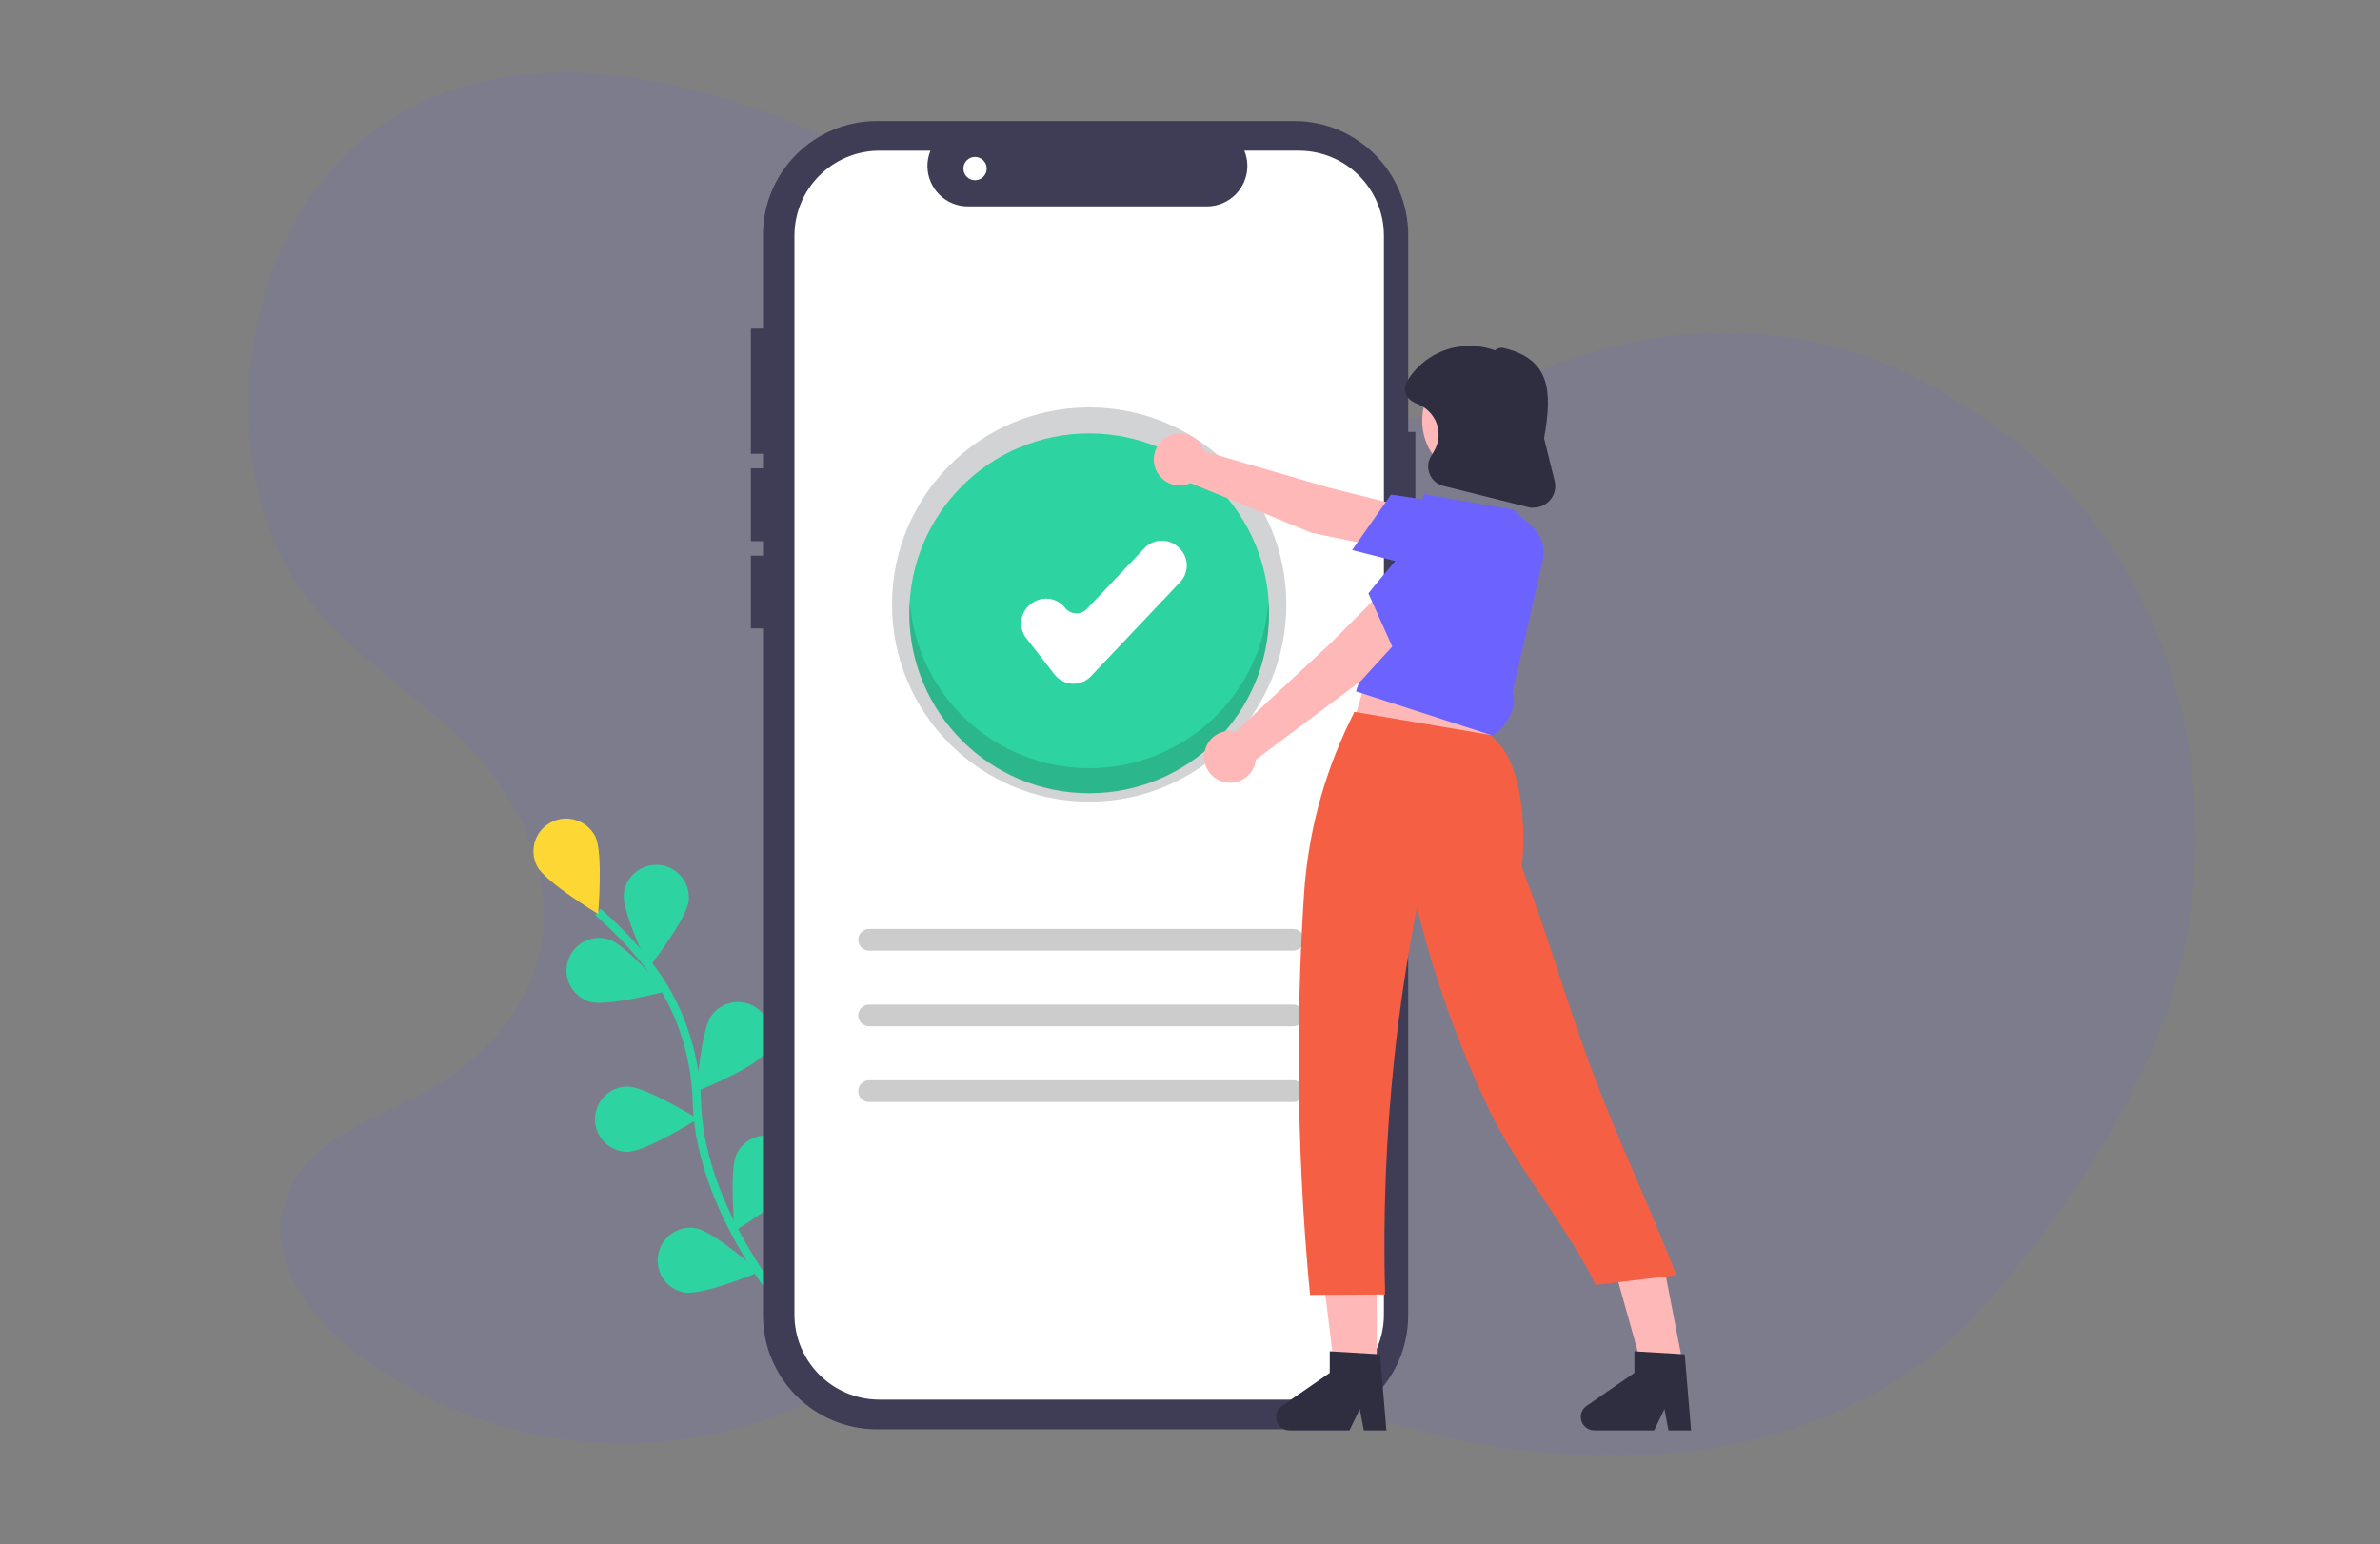 <?xml version="1.0" encoding="utf-8"?>
<!-- Generator: Adobe Illustrator 16.0.3, SVG Export Plug-In . SVG Version: 6.00 Build 0)  -->
<!DOCTYPE svg PUBLIC "-//W3C//DTD SVG 1.1//EN" "http://www.w3.org/Graphics/SVG/1.1/DTD/svg11.dtd">
<svg version="1.1" id="Capa_1" xmlns="http://www.w3.org/2000/svg" xmlns:xlink="http://www.w3.org/1999/xlink" x="0px" y="0px"
	 width="570px" height="369.834px" viewBox="0 0 570 369.834" enable-background="new 0 0 570 369.834" xml:space="preserve">
<rect x="0" y="0" width="570" height="369.834" fill="#808080" stroke="none"/>
<path opacity="0.1" fill="#6C63FF" enable-background="new    " d="M358.362,93.197c-22.649,12.623-49.002,7.826-71.063-3.585
	c-22.06-11.411-41.327-28.858-62.483-42.331c-17.737-11.293-36.833-19.775-56.617-25.164c-28.318-7.712-61.142-7.938-84.822,14.308
	C57.002,61.211,51.5,111.933,72.012,141.066c10.439,14.827,25.637,23.548,38.23,35.774c12.591,12.227,23.184,31.02,19.17,50.542
	c-3.715,18.056-18.602,30.218-33.19,37.088c-11.274,5.31-25.022,10.9-28.275,24.775c-3.146,13.422,6,25.604,15.322,33.119
	c30.412,24.519,71.397,30.188,107.394,14.855c12.836-5.474,25.045-13.447,38.23-17.25c34.625-9.998,68.359,9.877,102.031,20.2
	c49.869,15.291,110.602,12.637,146.479-29.813c20.46-24.206,40.355-54.14,46.174-85.763c8.379-45.539-6.643-93.758-44.718-121.751
	c-9.745-7.165-21.671-14.04-33.187-17.889c-33.789-11.296-72.267-4.182-103.048,19.027"/>
<path fill="none" stroke="#2DD3A0" stroke-width="2" stroke-miterlimit="10" d="M192.979,319.306c0,0-25.27-26.671-26.083-55.38
	c-0.339-12.049-4.367-23.714-11.865-33.151c-3.565-4.468-7.533-8.6-11.853-12.342"/>
<path fill="#FDD835" d="M142.551,200.331c1.962,3.849,0.694,18.56,0.694,18.56s-12.661-7.599-14.624-11.449
	c-1.963-3.848-0.437-8.56,3.411-10.523c3.848-1.965,8.559-0.437,10.522,3.411L142.551,200.331L142.551,200.331z"/>
<path fill="#2DD3A0" d="M164.942,215.765c-0.438,4.297-9.505,15.954-9.505,15.954s-6.494-13.258-6.051-17.559
	c0.442-4.297,4.284-7.421,8.581-6.979s7.422,4.283,6.98,8.581l0,0L164.942,215.765L164.942,215.765z"/>
<path fill="#2DD3A0" d="M183.029,252.435c-2.558,3.484-16.251,8.99-16.251,8.99s1.088-14.729,3.636-18.213
	c2.552-3.484,7.446-4.241,10.933-1.688c3.484,2.549,4.242,7.443,1.689,10.927L183.029,252.435L183.029,252.435z"/>
<path fill="#2DD3A0" d="M190.465,283.267c-1.928,3.863-14.51,11.591-14.51,11.591s-1.417-14.701,0.507-18.565
	c1.925-3.865,6.622-5.44,10.488-3.516C190.816,274.703,192.391,279.399,190.465,283.267z"/>
<path fill="#2DD3A0" d="M141.19,239.931c4.129,1.273,18.401-2.511,18.401-2.511s-9.666-11.166-13.797-12.436
	c-4.126-1.272-8.505,1.039-9.777,5.169c-1.272,4.128,1.042,8.505,5.169,9.778L141.19,239.931z"/>
<path fill="#2DD3A0" d="M150.344,275.874c4.322-0.017,16.814-7.887,16.814-7.887s-12.579-7.754-16.883-7.74
	c-4.319,0.022-7.804,3.54-7.782,7.859c0.021,4.32,3.539,7.804,7.859,7.785L150.344,275.874z"/>
<path fill="#2DD3A0" d="M164.034,309.588c4.263,0.707,17.902-4.948,17.902-4.948s-11.076-9.771-15.328-10.465
	c-4.261-0.711-8.29,2.169-8.998,6.431c-0.709,4.262,2.169,8.291,6.43,8.999l0,0L164.034,309.588z"/>
<path fill="#3F3D56" d="M338.979,103.452h-1.721V56.287c0-15.077-12.224-27.298-27.299-27.298h-99.927
	c-15.077,0-27.298,12.222-27.298,27.298l0,0l0,0v258.755c0,15.075,12.221,27.298,27.298,27.298h99.927
	c15.075,0,27.299-12.222,27.299-27.298V137.025h1.721V103.452z"/>
<path fill="#FFFFFF" d="M331.446,56.476v258.375c0.002,11.257-9.123,20.384-20.381,20.385l0,0H210.652
	c-11.258,0.001-20.383-9.125-20.385-20.383V56.476c0-11.258,9.125-20.384,20.382-20.384l0,0h12.188
	c-2.021,4.952,0.355,10.604,5.308,12.625c1.161,0.474,2.404,0.717,3.658,0.717h57.249c5.352-0.004,9.686-4.345,9.682-9.695
	c-0.002-1.251-0.244-2.49-0.715-3.647h13.043c11.258,0,20.383,9.125,20.385,20.381v0l0,0V56.476z"/>
<rect x="197.875" y="60.755" fill="#FFFFFF" width="31.149" height="1.394"/>
<rect x="245.281" y="60.755" fill="#FFFFFF" width="31.15" height="1.394"/>
<path fill="#CCCCCC" d="M309.69,227.702H208.15c-1.439,0-2.605-1.166-2.605-2.603c0-1.439,1.167-2.606,2.605-2.606H309.69
	c1.438,0,2.604,1.167,2.604,2.606C312.295,226.536,311.129,227.702,309.69,227.702z"/>
<path fill="#CCCCCC" d="M309.69,245.829H208.15c-1.439,0-2.605-1.167-2.605-2.605s1.167-2.605,2.605-2.605H309.69
	c1.438,0,2.604,1.167,2.604,2.605S311.129,245.829,309.69,245.829z"/>
<path fill="#CCCCCC" d="M309.69,263.955H208.15c-1.439,0-2.605-1.167-2.605-2.605s1.167-2.605,2.605-2.605H309.69
	c1.438,0,2.604,1.167,2.604,2.605S311.129,263.955,309.69,263.955z"/>
<rect x="292.688" y="60.755" fill="#FFFFFF" width="31.149" height="1.394"/>
<rect x="197.875" y="311.029" fill="#FFFFFF" width="31.149" height="1.394"/>
<rect x="245.281" y="311.029" fill="#FFFFFF" width="31.15" height="1.394"/>
<rect x="292.688" y="311.029" fill="#FFFFFF" width="31.149" height="1.394"/>
<circle fill="#D1D3D4" cx="260.856" cy="144.796" r="47.216"/>
<circle fill="#2DD3A0" cx="260.856" cy="146.889" r="43.076"/>
<path fill="#FFFFFF" d="M257.096,163.772c-0.093,0-0.187-0.002-0.281-0.007c-1.672-0.081-3.224-0.888-4.252-2.209l-6.789-8.728
	c-1.945-2.504-1.493-6.109,1.007-8.058l0.242-0.189c2.505-1.944,6.11-1.495,8.061,1.005c0.617,0.793,1.549,1.278,2.553,1.327
	c1.004,0.059,1.984-0.334,2.67-1.071l13.786-14.552c2.182-2.298,5.813-2.396,8.116-0.22l0.225,0.212
	c2.3,2.182,2.398,5.813,0.221,8.118l-21.39,22.579C260.18,163.125,258.672,163.773,257.096,163.772z"/>
<rect x="179.837" y="78.716" fill="#3F3D56" width="5.577" height="29.978"/>
<rect x="179.837" y="112.179" fill="#3F3D56" width="5.577" height="17.429"/>
<rect x="179.837" y="133.093" fill="#3F3D56" width="5.577" height="17.429"/>
<circle fill="#FFFFFF" cx="233.519" cy="40.373" r="2.789"/>
<path opacity="0.16" fill="#231F20" enable-background="new    " d="M260.856,183.997c-22.61-0.002-41.369-17.489-42.958-40.043
	c-0.07,1.002-0.118,2.011-0.118,3.032c0.011,23.79,19.306,43.067,43.096,43.056c23.774-0.011,43.044-19.281,43.055-43.056
	c0-1.021-0.048-2.03-0.117-3.032C302.226,166.508,283.466,183.995,260.856,183.997z"/>
<polygon fill="#FFB8B8" points="321.585,181.648 355.746,183.042 359.929,160.036 330.649,150.974 "/>
<path fill="#FFB8B8" d="M334.497,131.82l0.33-10.869l-16.554-4.15l-29.809-8.696c-1.076-3.264-4.594-5.038-7.858-3.962
	c-3.264,1.076-5.037,4.594-3.961,7.858c1.076,3.263,4.594,5.037,7.858,3.961c0.218-0.072,0.432-0.155,0.641-0.251l28.979,11.912
	L334.497,131.82z"/>
<path fill="#6C63FF" d="M323.829,131.744l9.313-13.284l0.232,0.031c0.146,0.02,14.753,1.974,24.327,4.825
	c2.179,0.577,3.992,2.084,4.956,4.121c1.398,2.873,0.96,6.301-1.117,8.73c-2.111,2.624-5.562,3.771-8.825,2.933L323.829,131.744z"/>
<polygon fill="#FFB8B8" points="329.729,333.132 320.256,333.13 315.747,296.59 329.729,296.591 "/>
<polygon fill="#FFB8B8" points="403.492,329.03 394.125,330.446 384.206,294.988 396.486,292.899 "/>
<path fill="#F55F44" d="M357.139,176.072l-32.765-5.578l-1.164,2.402c-6.272,12.941-9.974,26.976-10.904,41.327
	c-0.79,12.114-1.257,24.91-1.271,38.322c-0.024,20.781,1.037,40.063,2.712,57.609l17.984-0.111
	c-0.519-18.629,0.188-37.271,2.118-55.808c1.376-13.218,3.289-25.564,5.501-36.957c4.106,16.725,9.9,32.989,17.294,48.544
	c6.283,13.29,19.209,28.65,25.494,41.94c6.438-0.772,12.878-1.545,19.318-2.317c-5.074-13.421-14.128-33.019-19.203-46.438
	c-7.255-19.188-10.534-32.2-17.789-51.389c0.414-3.606,0.495-7.245,0.242-10.866c-0.339-6.038-1.596-13.282-5.265-18.112
	L357.139,176.072z"/>
<path fill="#6C63FF" d="M362.203,166.069c1.636,3.059-2.252,9.394-5.064,10.003l-32.4-10.475l16.315-47.276l8.209,1.492
	l13.127,2.211l4.656,4.233c2.396,2.18,3.28,5.567,2.258,8.641L362.203,166.069z"/>
<path fill="#FFB8B8" d="M339.897,147.798l-9.167-5.85l-12.043,12.095l-22.732,21.15c-3.354-0.748-6.681,1.365-7.427,4.72
	c-0.747,3.355,1.365,6.68,4.721,7.427c3.354,0.746,6.679-1.366,7.427-4.722c0.051-0.225,0.086-0.451,0.111-0.678l25.07-18.791
	L339.897,147.798z"/>
<path fill="#6C63FF" d="M334.369,156.922l-6.641-14.801l0.145-0.184c0.092-0.116,9.25-11.661,16.602-18.425
	c1.612-1.575,3.835-2.361,6.078-2.146c3.183,0.271,5.902,2.403,6.927,5.43c1.171,3.157,0.39,6.708-2.001,9.081L334.369,156.922z"/>
<circle fill="#FFB8B8" cx="355.023" cy="100.751" r="14.411"/>
<path fill="#2F2E41" d="M366.661,121.633l-0.055-0.015l-20.942-5.237c-2.565-0.642-4.123-3.241-3.481-5.806
	c0.115-0.458,0.295-0.897,0.54-1.303l0.691-1.15c1.372-2.283,1.493-5.107,0.32-7.5c-0.991-1.923-2.697-3.381-4.753-4.06
	l-0.068-0.034l-0.439-0.273c-0.874-0.413-1.535-1.174-1.817-2.099c-0.292-0.958-0.167-1.995,0.348-2.855
	c1.848-3.093,4.614-5.532,7.914-6.978c4.169-1.795,8.865-1.936,13.135-0.395c0.577-0.531,1.382-0.735,2.144-0.545
	c10.846,2.627,11.738,9.906,9.595,21.592l2.536,10.228c0.682,2.747-0.991,5.527-3.738,6.208c-0.273,0.068-0.552,0.113-0.832,0.135
	L366.661,121.633z M357.936,84.043v0.002V84.043z M358.197,83.98l0.002,0L358.197,83.98z"/>
<path fill="#2F2E41" d="M332.038,342.604h-5.407l-0.966-5.104l-2.472,5.104h-14.34c-1.781,0-3.224-1.443-3.224-3.224
	c0-1.059,0.521-2.051,1.393-2.653l11.449-7.908v-5.16l12.046,0.719L332.038,342.604z"/>
<path fill="#2F2E41" d="M405,342.604h-5.407l-0.964-5.104l-2.472,5.104h-14.341c-1.779,0-3.223-1.443-3.225-3.224
	c0-1.059,0.521-2.051,1.393-2.653l11.452-7.908v-5.16l12.046,0.719L405,342.604z"/>
</svg>
